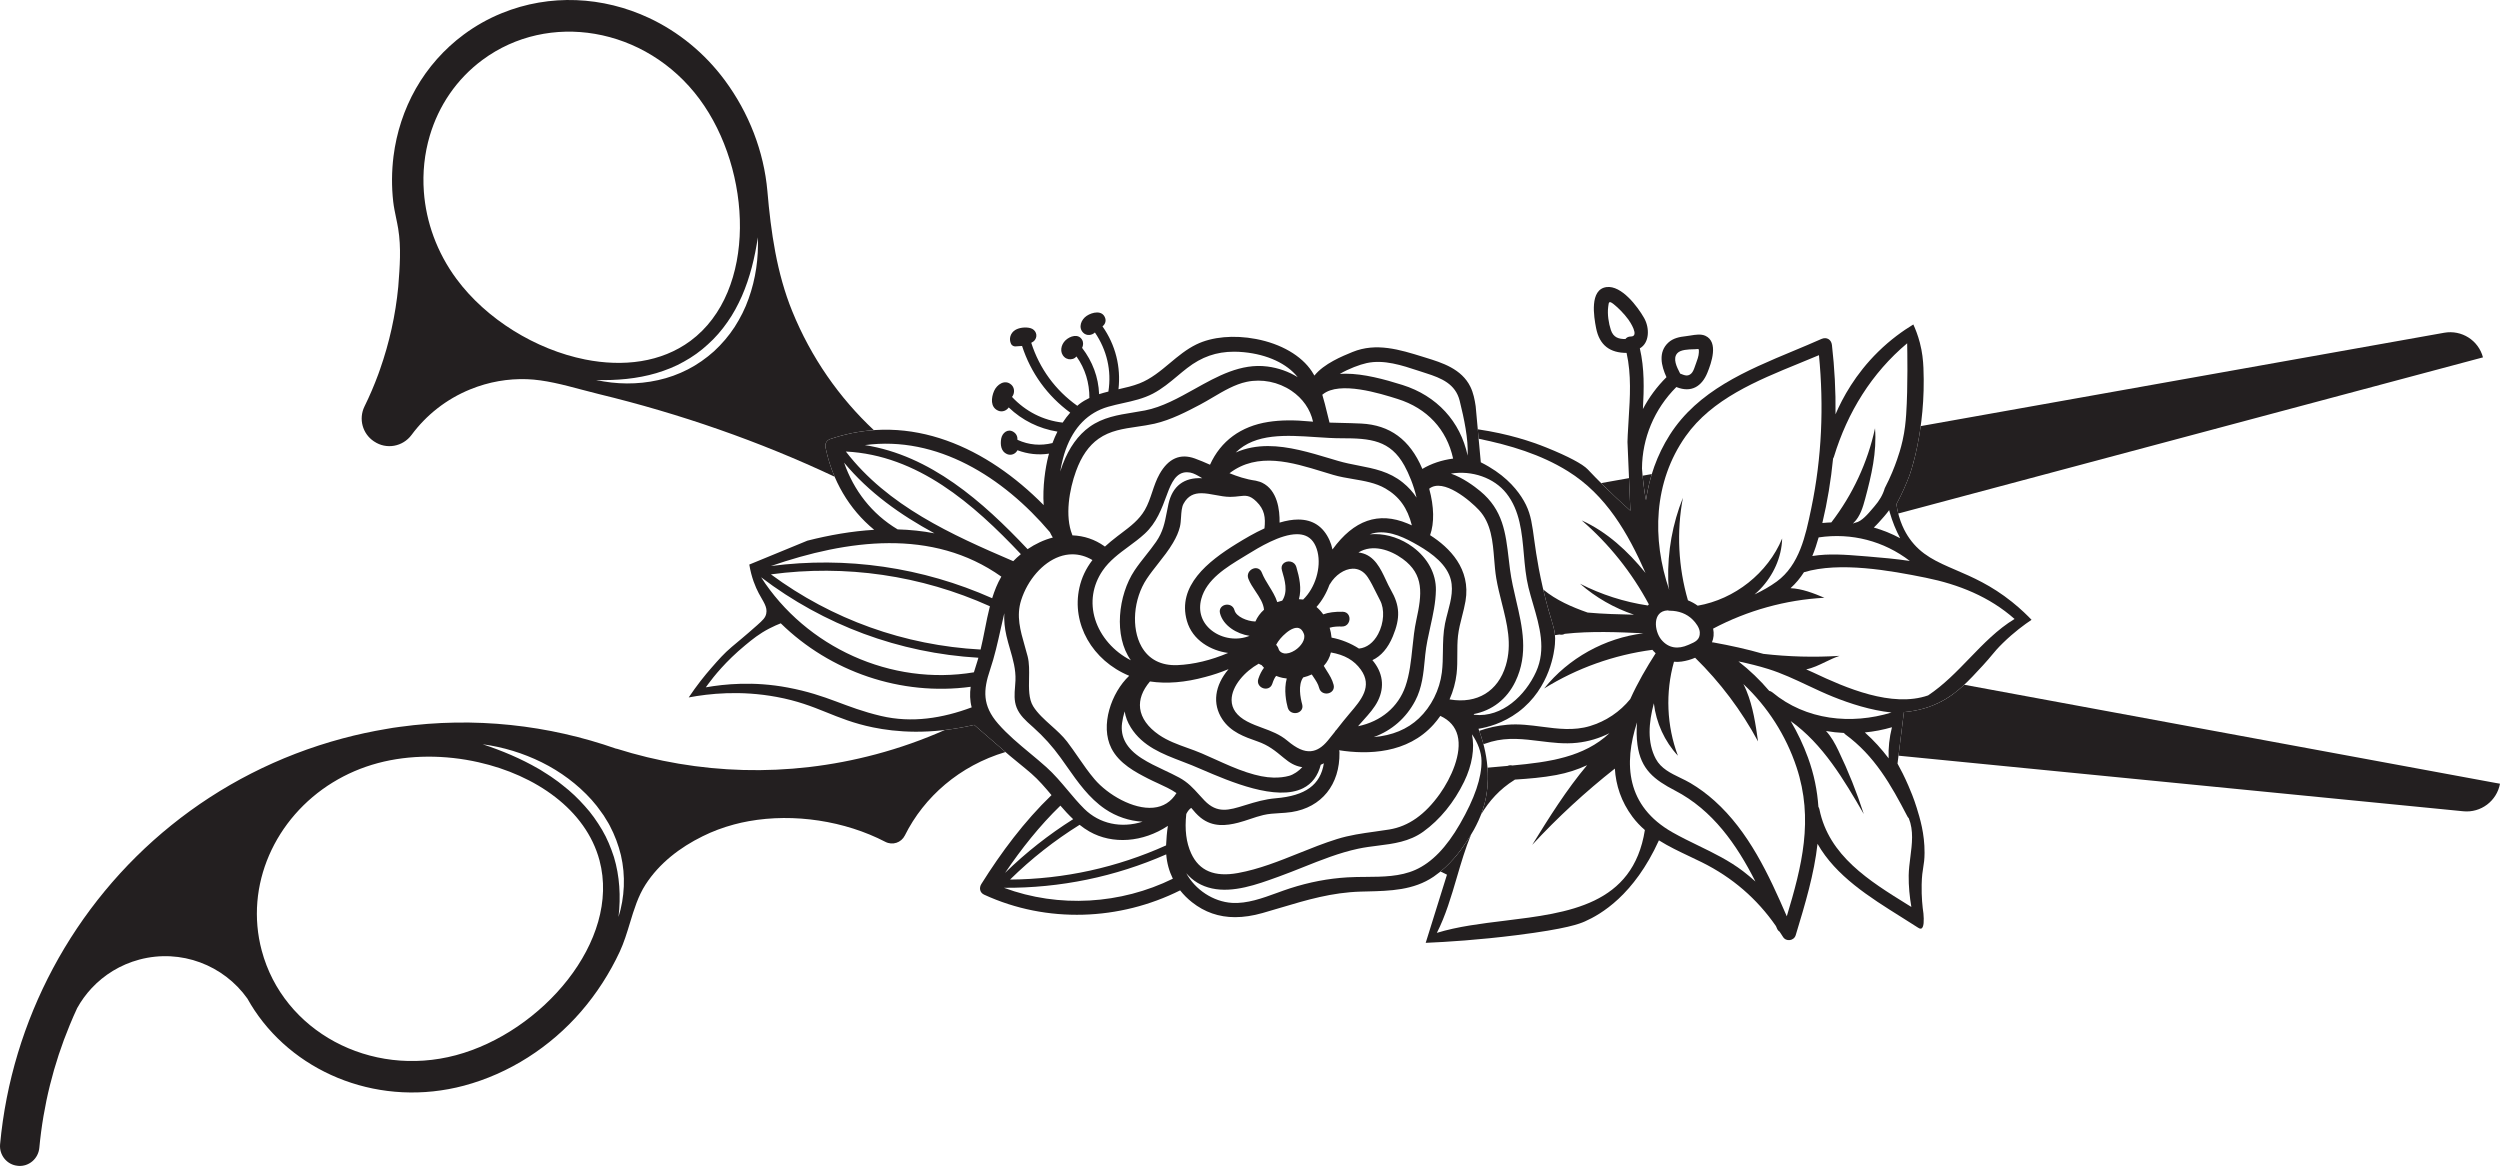 <svg xmlns="http://www.w3.org/2000/svg" xmlns:xlink="http://www.w3.org/1999/xlink" xmlns:inkscape="http://www.inkscape.org/namespaces/inkscape" version="1.1" width="1960.18" height="914.179" viewBox="0 0 1960.18 914.179">
<path transform="matrix(1,0,0,-1,540,726.33)" d="M617.03 407.844C616.26 413.024 615.24 418.244 612.9 423.044 606.01 437.194 590.51 441.984 578.06 445.824L575.51 446.614C557.59 452.174 539.05 457.924 520.49 450.354 512.53 447.104 498.08 441.214 490.59 431.844 489.93 433.024 489.27 434.114 488.58 435.144 480.36 447.544 464.4 456.794 444.81 460.534 427.46 463.844 410.41 462.294 398.05 456.284 390.28 452.504 383.64 446.964 377.22 441.594 369.97 435.534 362.47 429.264 353.45 425.734 348.18 423.674 342.51 422.364 336.97 421.124 338.92 438.654 334.71 455.794 324.43 470.444 326.38 471.944 327.36 474.424 326.58 476.844 324.44 483.434 316.43 481.604 312.05 478.684 307.77 475.834 305.14 469.604 309.36 465.414 311.98 462.814 316.13 463.324 318.49 465.644 327.85 451.834 331.65 435.844 329.06 419.314 326.61 418.714 324.18 418.044 321.78 417.274 321.28 430.564 316.62 442.904 308.45 453.564 309.4 455.524 309.57 457.874 308.48 459.824 305.53 465.074 298.86 462.774 295.42 459.494 291.8 456.044 290.55 449.924 294.64 446.274 296.44 444.664 298.98 444.194 301.26 444.954 302.45 445.344 303.34 446.024 304.05 446.834 310.88 437.224 314.23 426.094 314.16 414.274 311.41 412.964 308.74 411.414 306.23 409.484 305.7 409.074 305.2 408.584 304.68 408.154 287.43 420.394 275.04 437.424 268.58 457.544 269.74 458.084 270.79 458.854 271.53 459.904 273.92 463.334 272.08 467.804 268.13 468.984 264.53 470.064 259.31 469.584 256.08 467.624 252.22 465.284 250.8 460.614 252.78 456.614 253.33 455.494 254.83 454.644 256.07 454.724 257.84 454.844 259.6 454.964 261.37 455.074 268.22 433.884 281.23 415.954 299.14 402.794 297.02 400.424 295.05 397.804 293.21 394.984 277.77 396.724 264.1 403.794 253.49 415.104 253.98 415.744 254.39 416.444 254.66 417.244 255.57 419.924 255.01 422.894 252.83 424.794 247.8 429.164 241.59 424.774 239.43 419.784 237.17 414.574 236.31 407.054 242.65 404.324 245.85 402.944 249.21 404.384 250.91 406.874 261.51 396.704 274.62 390.274 289.11 387.904 287.67 385.074 286.38 382.064 285.21 378.934 275.98 376.674 266.68 377.394 257.95 381.404 257.89 381.434 257.83 381.424 257.77 381.444 257.87 383.874 257.07 386.184 254.56 387.744 250.13 390.494 245.8 386.874 245.01 382.414 244.2 377.864 244.74 372.374 249.54 370.294 252.89 368.844 256.33 370.494 257.76 373.314 265.78 370.304 274.11 369.384 282.52 370.644 282.34 369.974 282.12 369.344 281.95 368.664 279.66 359.724 277.35 344.624 278.32 330.284 234.44 374.774 174.53 403.664 111.08 382.134 108.15 381.144 106.65 378.464 107.28 375.434 112.54 349.874 125.61 327.154 145.42 310.924 127.92 309.884 110.32 306.794 93.04 302.404 77.86 296.164 62.68 289.914 47.5 283.674 49.2 273.464 52.32 266.094 54.9 261.204 58.37 254.634 61.94 250.494 60.77 245.114 60.08 241.964 58.14 240.094 53.65 236.104 44.26 227.744 37 221.874 33.71 219.074 27.57 213.844 23.82 209.564 17.62 202.474 12.52 196.644 6.36 188.994 0 179.494 15.96 182.494 40.46 185.184 69.02 179.874 101.32 173.874 113.91 162.284 144.51 156.004 162.31 152.354 188.93 149.934 223.83 157.964 233.08 149.954 242.33 141.944 251.58 133.934 253.81 132.074 256.06 130.224 258.29 128.404 261.9 125.464 265.31 122.694 268.61 119.824 274.29 114.894 279.46 108.864 284.47 102.894 263.15 82.394 244.91 57.884 229.44 33.194 227.55 30.184 228.2 26.424 231.64 24.844 281 2.104 338.03 4.574 385.31 28.214 387.97 24.834 391.08 21.714 394.63 18.914 404.54 11.094 415.7 7.204 428.42 7.204 435.13 7.204 442.28 8.284 449.89 10.444 454.69 11.804 459.39 13.204 464.03 14.594 484.72 20.764 504.27 26.584 526.89 27.244L531.88 27.374C549.84 27.804 568.41 28.264 584.12 38.994 597.33 48.014 605.47 59.784 609.97 66.504 612.39 70.114 618.62 79.554 622.49 91.144 631.5 118.094 623.48 143.854 619.24 154.914 626.07 156.044 638.33 159.034 650.39 168.024 675.81 186.974 678.77 216.554 679.16 221.134 680.27 234.414 676.55 235.484 669.61 265.824 659.79 308.764 664.36 319.284 652.86 336.794 647.63 344.754 638.38 355.204 621.05 363.854 619.69 378.534 618.36 393.194 617.03 407.844ZM265.16 464.274C265.16 464.284 265.16 464.294 265.16 464.294 265.18 464.474 265.3 464.304 265.16 464.274ZM641.1 339.544C651.77 326.054 653.31 308.644 654.8 291.804 655.57 283.064 656.37 274.034 658.44 265.664 659.52 261.304 660.81 256.874 662.07 252.594 667.15 235.214 672.4 217.244 664.4 199.604 656.01 181.124 637.86 163.604 616.04 165.854 615.83 166.044 615.62 166.244 615.41 166.434 629.95 169.194 641.51 178.164 648.15 191.924 658.59 213.524 653.6 234.884 648.77 255.544 646.93 263.434 645.02 271.604 643.96 279.744 643.6 282.544 643.27 285.294 642.96 287.984 640.54 308.624 638.45 326.454 620.63 341.234 615.84 345.194 607.06 351.714 597.63 354.984 614.1 357.714 631.46 351.724 641.1 339.544ZM346.67 208.624C333.36 215.304 322.86 227.244 318.66 240.784 314.6 253.894 316.69 267.434 324.54 278.924 329.86 286.704 337.47 292.324 344.84 297.754 349.13 300.914 353.56 304.184 357.56 307.874 366.82 316.424 370.81 327.234 375.03 338.674L375.22 339.194C378.4 347.784 382.21 356.064 390.59 356.064 391.41 356.064 392.27 355.984 393.17 355.824 396.09 355.294 399.18 353.444 402.18 351.654 402.33 351.564 402.49 351.474 402.64 351.374 402.63 351.374 402.62 351.374 402.61 351.374 388.37 352.174 379.26 345.184 376.17 331.244 375.66 328.934 375.23 326.724 374.82 324.604 373.24 316.414 371.87 309.334 366.48 301.534 363.98 297.904 361.18 294.384 358.48 290.964 355.44 287.124 352.3 283.164 349.53 278.994 336.71 259.744 333.06 227.594 346.67 208.624ZM359.14 272.484C361.9 276.634 365.06 280.634 368.11 284.504 372.13 289.594 376.28 294.864 379.66 300.594 382.46 305.354 384.1 309.144 385.13 313.294 385.7 315.574 385.86 318.274 386.03 320.884 386.27 324.694 386.51 328.644 387.96 331.324 391.46 337.794 396.37 339.604 401.95 339.604 405.41 339.604 409.13 338.914 412.93 338.204 416.78 337.484 420.76 336.744 424.53 336.744 424.54 336.744 424.55 336.744 424.56 336.744 427.26 336.744 429.51 337.014 431.49 337.254 436.69 337.874 439.85 338.254 445.13 333.084 451.54 326.814 452.36 320.574 451.44 312.034 443.47 308.404 436.16 304.074 429.44 299.934 407.26 286.254 382.81 267.024 390.62 239.514 394.96 224.224 409.56 216.134 422.95 214.374 409.55 208.654 395.85 205.364 383.19 204.824 370.42 204.304 360.68 209.314 355.02 219.374 346.85 233.864 348.63 256.704 359.14 272.484ZM517.45 243.984C516.54 245.664 514.9 246.614 512.84 246.664 506.73 246.814 501.56 246.134 497.5 244.634 495.97 246.794 494.2 248.734 492.22 250.424 496.5 255.254 500 261.234 502.37 267.804 502.51 267.974 502.64 268.154 502.76 268.364 506.88 275.384 514.02 280.234 520.52 280.434 525.23 280.594 529.39 278.264 532.41 273.764 534.73 270.294 536.86 265.984 538.93 261.814 539.99 259.674 541.03 257.564 542.06 255.644 545.78 248.714 545.16 237.834 540.54 229.174 536.94 222.434 531.63 218.404 525.58 217.814 525.56 217.814 525.54 217.804 525.52 217.804 519 222.014 511.43 225.034 504.04 226.394 503.78 229.074 503.27 231.674 502.54 234.144 505.68 235.124 509.44 235.164 512.13 235.094 514.4 235.054 516.12 236.024 517.2 237.794 518.36 239.644 518.46 242.134 517.45 243.984ZM481.73 256.214C481.57 256.244 481.4 256.274 481.23 256.294L481.17 256.304C481.13 256.314 481.1 256.314 481.06 256.314H481.01C480.2 256.404 479.37 256.464 478.45 256.504 480.72 264.824 478.83 273.574 476.4 281.834 475.78 283.944 474.21 285.444 472.1 285.954 469.9 286.494 467.57 285.854 466.14 284.364 464.88 283.044 464.51 281.254 465.13 279.134 467.43 271.324 470.03 262.484 465.36 255.384 464.04 255.064 462.73 254.684 461.46 254.234 460 258.794 457.49 262.844 455.06 266.764 452.96 270.154 450.79 273.654 449.31 277.464 448.19 280.344 445.37 281.564 442.45 280.434 439.62 279.334 437.39 276.184 438.81 272.524 440.15 269.084 442.31 265.844 444.41 262.704 447.59 257.944 450.6 253.444 451.08 248.264 448.14 245.664 445.87 242.564 444.33 239.024 444.15 239.044 443.98 239.064 443.8 239.064 438.08 239.244 429.27 242.684 427.93 247.864 426.96 251.574 423.39 252.784 420.54 252.044 417.98 251.384 415.65 249.024 416.58 245.444 419.1 235.744 429.74 229.264 439.76 227.794 430.24 223.864 418.43 225.424 410.06 231.974 402.27 238.054 399.29 247.084 401.89 256.734 406.03 272.084 421.35 281.404 434.87 289.624L437.99 291.524C446.91 297.004 463.94 307.474 476.9 307.474 479.35 307.474 481.65 307.104 483.72 306.254 488.33 304.364 491.46 300.134 493.05 293.694 496.08 281.294 491.23 265.314 481.73 256.214ZM475.34 216.444C472.31 214.494 469.16 213.614 466.75 214.034 465.98 214.164 464.82 214.614 463.96 215.314 463.25 215.884 463 216.404 462.89 216.624L462.61 217.184C462.26 218.534 461.58 219.734 460.57 220.714 462.26 223.984 464.91 227.144 468.46 230.104 472.15 233.184 475.69 234.584 478.2 233.924 479.98 233.454 481.36 231.934 482.33 229.384 483.99 224.964 479.97 219.414 475.34 216.444ZM504.76 295.514C504.21 298.114 503.42 300.554 502.41 302.784 497.52 313.564 489.3 318.974 477.89 318.974 473.49 318.974 468.62 318.174 463.28 316.564 463.46 326.434 461.67 342.014 449.55 347.864 448.46 348.394 447.29 348.784 446.08 349.034 445.57 349.244 445.08 349.374 444.59 349.444 436.81 350.504 429.9 352.904 424.03 355.284 446.05 372.174 473.2 363.824 497.2 356.454 499.97 355.604 502.7 354.764 505.4 353.974 510.41 352.494 515.74 351.594 520.9 350.724 529.66 349.244 538.71 347.714 546.27 343.324 557.1 337.034 563.56 328.054 567 314.404 565.86 314.924 564.71 315.424 563.56 315.904 540.86 325.314 521.61 318.654 504.76 295.514ZM361.66 192.014C374.77 190.044 389.39 191.244 405.1 195.564 410.99 197.074 417.09 199.134 423.3 201.684 412.35 188.804 410.44 174.444 418.36 162.424 425.01 152.324 435.66 148.614 445.95 145.014 454.65 141.974 459.7 137.794 466.76 131.934 471.05 128.384 475.03 125.834 480.54 124.894 480.73 124.864 480.91 124.834 481.1 124.814 478.25 121.694 474.2 118.984 470.8 118.034 467.18 117.024 463.03 116.544 458.51 116.644 452.42 116.764 445.78 118.074 437.62 120.754 429.14 123.534 420.86 127.284 412.84 130.914 409.32 132.514 405.79 134.104 402.24 135.624 398.53 137.214 394.69 138.594 390.96 139.934 383.35 142.664 375.49 145.494 368.71 150.164 359.99 156.174 354.89 163.334 353.94 170.874 353.09 177.864 355.68 184.974 361.66 192.014ZM469.36 145.584C463.39 150.614 456.58 153.114 450 155.534 445.94 157.024 441.74 158.564 437.75 160.694 429.72 164.974 425.66 170.624 425.66 177.484 425.67 188.544 436.26 200.054 446.92 205.954 447.63 205.484 448.38 205.124 449.16 204.874 449.78 204.114 450.41 203.414 451.05 202.754 449.2 200.334 447.71 197.404 446.61 194.014 445.44 190.414 447.67 187.614 450.47 186.704 453.14 185.834 456.45 186.754 457.58 190.214 458.5 193.054 459.51 195.124 460.58 196.384 462.18 195.724 463.85 195.214 465.55 194.854 466.58 194.634 467.69 194.464 468.9 194.344 466.46 185.334 468.58 175.504 469.66 171.554 470.68 167.824 474.28 166.644 477.18 167.424 479.7 168.114 481.97 170.464 481.01 174.004 479.55 179.384 477.69 189.264 481.69 195.004 481.73 195.054 481.76 195.114 481.8 195.174 484.12 195.734 486.37 196.524 488.52 197.514 488.95 196.854 489.39 196.194 489.84 195.534 491.74 192.724 493.53 190.064 494.3 186.954 495.23 183.264 498.75 182.014 501.6 182.744 504.19 183.394 506.56 185.734 505.66 189.364 504.61 193.574 502.41 197.034 500.29 200.374 499.5 201.624 498.68 202.914 497.93 204.224 500.72 207.264 502.6 210.794 503.52 214.754 514.26 212.904 521.73 208.604 526.98 201.294 536.41 188.174 527.22 177.454 518.34 167.084L518.17 166.884C514.74 162.884 511.45 158.684 508.27 154.634L507.9 154.164C507.33 153.674 506.86 153.084 506.5 152.384 504.72 150.124 502.94 147.874 501.1 145.664 496.82 140.484 492.49 137.774 487.87 137.354 482.47 136.834 476.6 139.484 469.36 145.584ZM525.78 158.044C526.88 159.324 528.03 160.594 529.19 161.884 533.37 166.524 537.69 171.324 540.44 176.944 545.81 187.894 544.24 199.124 536.06 208.724 542.89 211.904 548.27 218.174 552.09 227.394 558.09 241.874 557.67 251.444 550.46 263.944 549.12 266.274 547.91 268.864 546.63 271.604 542.45 280.564 537.7 290.714 526.91 292.874 526.32 292.994 525.72 293.084 525.11 293.154 536.13 299.964 550 295.274 559.81 288.134 576.77 275.784 574.94 260.464 570.51 240.184 568.98 233.204 568.2 225.744 567.44 218.524 566.36 208.204 565.23 197.524 561.93 188.114 556.25 171.914 542.82 160.674 524.83 156.914 525.15 157.294 525.46 157.674 525.78 158.044ZM569.6 176.804C575.02 187.044 576.11 198.434 577.16 209.454L577.51 213.044C578.24 220.304 579.87 227.634 581.45 234.734 583.54 244.144 585.7 253.874 585.85 263.684 586.04 276.454 579.46 288.734 567.81 297.364 558.83 304.014 548.17 307.564 538.04 307.564 536.67 307.564 535.32 307.504 533.97 307.374 545.7 311.694 558.28 306.244 568.07 300.894 578.62 295.124 591.36 287.024 596.26 275.584 600.37 265.994 597.73 256.024 595.18 246.384 594.41 243.464 593.61 240.434 593.01 237.464 591.54 230.164 591.44 222.794 591.35 215.664 591.28 210.194 591.21 204.534 590.51 198.984 588.78 185.354 582.22 172.274 572.5 163.074 563.48 154.544 551.61 149.624 537.13 148.394 551.33 153.614 562.46 163.304 569.6 176.804ZM602.07 198.034C602.65 203.074 602.64 208.194 602.64 213.144 602.64 217.944 602.64 222.914 603.17 227.734 603.75 232.934 605.07 238.104 606.35 243.094 607.35 246.984 608.38 251.004 609.07 255.064 613.35 280.304 596.55 297.014 581.3 306.714 584.7 316.364 584.46 328.924 580.6 343.154 591.6 351.884 612.91 333.624 619.63 326.394 629.28 316.014 630.43 301.744 631.54 287.954 631.95 282.954 632.36 277.784 633.18 272.914 634.27 266.444 635.91 259.964 637.49 253.694 641.7 237.024 645.68 221.284 640.66 204.554 634.56 184.284 618.19 174.314 596.91 177.894 596.79 177.914 596.67 177.934 596.55 177.944 599.44 184.524 601.29 191.274 602.07 198.034ZM531.62 441.664C545.07 444.574 559.03 439.964 572.54 435.514 574.42 434.894 576.28 434.284 578.11 433.694 590.15 429.864 601.22 425.324 604.5 412.084 607.98 398.014 611.38 382.044 610.73 369.074 605.03 395.914 586.55 416.024 559.62 424.494 545.3 428.994 529.28 433.324 514.99 433.324 513.47 433.324 511.97 433.274 510.5 433.174 517.61 437.274 526.14 440.474 531.62 441.664ZM497.2 417.144C510.28 427.834 542.2 417.804 555.83 413.514 578.94 406.254 594.35 389.674 599.35 366.764 590.58 365.654 582.12 362.814 575.23 358.664L575.06 359.064C565.42 381.594 549.81 393.094 527.34 394.234 522.12 394.494 516.87 394.614 511.78 394.734 508.66 394.804 505.55 394.884 502.43 394.984 501.79 397.434 501.19 399.904 500.59 402.394 499.44 407.154 498.24 412.074 496.78 416.834 496.93 416.934 497.07 417.034 497.2 417.144ZM491.82 383.604C498.76 383.144 505.32 382.704 511.63 382.704 511.7 382.704 511.78 382.704 511.86 382.704 534.53 382.724 550.13 381.264 561.18 361.224 564.54 355.114 568.45 345.884 570.67 336.174 567.82 340.564 564.27 344.454 559.96 347.944 549.29 356.594 537.55 358.884 525.12 361.304 519.88 362.324 514.47 363.384 509.13 364.954 507.11 365.544 505.08 366.154 503.03 366.774 486.82 371.634 470.28 376.584 454.21 376.584 445.59 376.584 437.1 375.154 428.87 371.524 444.34 386.774 468.44 385.164 491.82 383.604ZM489.51 395.714C488.85 395.754 488.18 395.794 487.52 395.864 474.54 397.114 464.02 397.004 454.42 395.504 432.93 392.154 417.15 380.554 408.74 361.954 404.49 363.844 400.78 365.414 396.87 366.834 385.41 370.994 376.09 366.904 369.18 354.674 366.65 350.194 365 345.284 363.41 340.534 361.81 335.764 360.15 330.824 357.61 326.454 353.11 318.704 346.31 313.584 339.11 308.154 338.14 307.424 337.16 306.684 336.18 305.934 332.41 303.054 329.18 300.364 326.33 297.754 326.18 297.884 326.03 298.004 325.87 298.114 318.44 303.374 310.03 306.214 300.86 306.574 300.81 306.774 300.74 306.954 300.67 307.144 294.85 321.724 298.4 342.414 303.67 356.914 307.91 368.594 313.69 376.894 321.34 382.304 330.35 388.684 340.72 390.184 351.7 391.784 356.14 392.434 360.74 393.104 365.18 394.114 378.28 397.124 390.84 403.754 400.94 409.074 404.19 410.794 407.41 412.694 410.82 414.704 419.4 419.774 428.26 425.004 437.43 426.934 449.46 429.464 462.28 426.904 472.63 419.914 481.41 413.974 487.37 405.424 489.51 395.714ZM295.52 373.624C301.93 391.484 313.13 402.844 328.8 407.384 332.62 408.494 336.58 409.364 340.42 410.224 348.34 411.974 356.52 413.794 364 417.714 371.11 421.434 377.28 426.584 383.25 431.574 385.72 433.644 388.29 435.784 390.87 437.774 402.15 446.494 413.72 450.574 427.61 450.574 430.06 450.574 432.58 450.444 435.18 450.194 453.72 448.414 469.03 441.274 477.49 430.614 470.39 434.984 462.31 437.844 453.77 438.954 433.01 441.654 414.51 431.314 396.62 421.324 384.14 414.354 371.23 407.144 357.76 404.514 354.62 403.904 351.46 403.394 348.33 402.894 336.71 401.024 324.69 399.094 314.31 391.644 305.34 385.214 298.28 375.384 293.31 362.434 292.58 360.524 291.9 358.584 291.27 356.614 292.45 363.414 294.02 369.464 295.52 373.624ZM283.17 309.104C283.87 307.624 284.62 306.184 285.49 304.864 278.56 303.074 271.84 299.894 265.7 295.754 230.35 333.274 189.45 369.254 138.12 377.334 194.69 384.944 246.59 352.254 283.17 309.104ZM260.43 291.834C258.33 290.114 256.34 288.284 254.46 286.334 205.92 307.164 156.14 329.544 123.21 372.294 179.48 369.464 223.1 331.384 260.43 291.834ZM121.82 363.594C141.44 339.964 166.05 322.604 192.66 308.174 183.18 310.004 173.54 310.984 163.82 311.254 143.45 323.404 129.41 341.864 121.82 363.594ZM245.13 274.204C245.1 274.164 245.07 274.124 245.05 274.074 242 268.844 239.75 263.164 237.93 257.284 183.1 281.634 123.65 290.254 64.44 282.524 124.08 303.064 191.01 312.584 245.13 274.204ZM221.86 171.704C199.01 163.174 174.98 159.254 150.74 164.974 122.05 171.744 109.49 181.244 77.63 187.254 50.78 192.324 27.89 189.954 13.41 187.414 13.84 188.024 14.5 188.954 15.33 190.064 19.54 195.764 28.93 207.724 44.29 220.404 50.1 225.204 55.21 229.374 63.12 233.504 66.77 235.404 69.93 236.734 72.18 237.604 110.9 199.674 166.35 180.434 221.07 187.834 220.35 182.524 220.42 177.184 221.86 171.704ZM56.75 273.714C106.19 236.104 165.02 214.264 227.13 210.614 226.85 209.674 226.6 208.714 226.3 207.794 225.36 204.894 224.44 202.034 223.61 199.184 158.71 188.344 92.03 218.874 56.75 273.714ZM64.46 275.994C122.95 283.864 182.1 275.304 236.15 250.984 234.61 244.974 233.38 238.834 232.2 232.764 231.18 227.544 230.11 222.234 228.85 217.044 169.22 220.244 112.35 240.604 64.46 275.994ZM280.4 124.844C276.26 128.564 271.88 132.194 267.66 135.704 258.99 142.904 250.02 150.344 242.56 158.914 230.15 173.174 230.87 185.244 236.31 201.274 239.83 211.654 242.23 222.444 244.55 232.864 245.48 237.024 246.42 241.264 247.44 245.504 247.15 239.784 247.71 233.914 249.11 227.844 249.93 224.254 250.95 220.754 251.93 217.364 254.29 209.204 256.53 201.504 256.2 192.824 256.14 191.184 256 189.534 255.87 187.894 255.43 182.514 254.97 176.954 257.11 171.544 259.47 165.554 264.29 161.264 268.95 157.124L270.24 155.974C278.4 148.654 285.21 141.084 291.66 132.144 293.34 129.824 294.98 127.474 296.64 125.124 305.1 113.064 313.84 100.594 326.47 92.004 335.19 86.074 345.6 82.594 355.85 82.064 339.1 76.724 322.05 80.364 310.14 92.164 305.48 96.784 301.23 101.854 297.12 106.764 291.95 112.904 286.62 119.264 280.4 124.844ZM374.3 63.484C335.96 46.204 294.43 36.984 251.95 36.684 268.6 53.064 286.9 67.404 306.49 79.614 308.93 77.664 311.49 75.884 314.19 74.344 332.31 64.044 356.16 65.844 375.71 78.794 374.88 73.664 374.56 68.544 374.3 63.694 374.29 63.624 374.3 63.554 374.3 63.484ZM291.43 94.654C294.62 90.954 297.92 87.354 301.44 84.044 282.33 71.974 264.42 57.924 248.02 41.904 260.77 60.724 275.17 78.924 291.43 94.654ZM247.14 30.234C291.31 29.934 334.48 38.914 374.41 56.444 374.92 49.654 376.7 43.254 379.6 37.354 338.84 17.334 290.37 14.184 247.14 30.234ZM364.31 93.044C348.61 91.544 328.55 103.204 318.23 115.324 313.58 120.774 309.42 126.794 305.4 132.614 302.6 136.664 299.7 140.854 296.66 144.844 293.21 149.354 288.63 153.464 284.2 157.434 278.92 162.174 273.45 167.074 270.08 172.554 266.53 178.314 266.69 186.524 266.85 194.454 266.97 200.324 267.09 206.404 265.75 211.664 265.04 214.424 264.26 217.164 263.47 219.894 260 231.974 256.72 243.384 260.66 255.744 265.77 271.764 277.49 285.144 290.52 289.854 293.94 291.084 297.39 291.704 300.82 291.704 306.18 291.704 311.5 290.204 316.55 287.214 311.4 280.464 308.05 273.334 306.31 265.474 300.05 237.174 316.42 208.454 345.37 196.464 331.37 183.294 322.36 157.464 331.42 139.604 337.56 127.494 350.61 120.784 360.13 115.884 362.64 114.594 365.31 113.364 367.89 112.184 372.88 109.894 378.03 107.534 382.45 104.504 378.21 97.634 372.11 93.774 364.31 93.044ZM384.53 116.664C380.69 118.744 376.67 120.644 372.78 122.474 366.79 125.304 360.6 128.214 355 131.854 343.31 139.444 338.33 148.424 339.77 159.304 340.17 162.314 340.87 165.464 341.81 168.554 342.47 164.234 344.09 160.004 346.66 155.904 355.92 141.124 371.5 135.164 386.57 129.404 389.27 128.374 391.97 127.344 394.62 126.264 396.89 125.344 399.56 124.194 402.53 122.914 424.35 113.544 460.86 97.854 481.73 108.324 488.69 111.814 493.34 117.994 495.56 126.684 496.38 127.024 497.19 127.414 498.01 127.854 495.3 110.884 483.56 102.394 460.31 100.434 451.98 99.734 444.79 97.654 436.25 95.004L435.92 94.904C423.45 91.034 414.45 88.244 404.42 98.644 402.86 100.264 401.44 101.834 400.07 103.354 395.62 108.284 391.41 112.944 384.53 116.664ZM390.13 88.114C391.27 90.364 392.58 91.974 394 92.894 396.11 90.324 398.49 87.544 401.37 85.224 410.93 77.564 421.6 78.924 430.76 81.254 433.98 82.074 437.16 83.144 440.23 84.174 443.59 85.304 447.06 86.464 450.53 87.284 454.68 88.264 458.96 88.514 463.1 88.754 466.22 88.934 469.45 89.124 472.67 89.624 496.25 93.264 510.65 111.174 510.24 136.364 510.23 136.954 510.15 137.514 509.99 138.054L510.01 138.074C532.55 134.564 563.44 135.324 584.05 158.314 585.86 160.334 587.59 162.534 589.32 165.014 589.4 164.974 589.49 164.924 589.58 164.884 596.59 161.594 601.04 156.514 602.82 149.784 606.56 135.594 597.71 116.224 588.99 103.944 577.36 87.564 564.37 78.404 549.28 75.944 545.5 75.324 541.75 74.804 538.03 74.294 527.86 72.884 518.25 71.544 508.29 68.444 498.15 65.284 488.09 61.254 478.36 57.344 463.02 51.184 447.16 44.814 430.69 41.824 412.28 38.464 400.27 43.504 393.97 57.204 390.06 65.724 388.81 75.834 390.13 88.114ZM604.73 80.334C594.07 61.824 582.63 50.034 569.74 44.284 557.8 38.954 544.11 38.864 530.88 38.774 526.14 38.744 521.24 38.704 516.55 38.424 501.39 37.514 486.67 34.704 471.54 29.834 468.11 28.734 464.54 27.434 461.1 26.174 449.67 22.014 437.84 17.724 426.11 18.394 411.17 19.274 397 28.904 390.11 41.694 395.3 35.554 402.03 31.544 410.23 29.744 426.93 26.074 445.84 32.924 461.03 38.434L462.89 39.104C469.25 41.404 475.64 43.954 481.83 46.424 495.7 51.964 510.05 57.694 524.88 60.874 529.99 61.974 535.23 62.624 540.29 63.264 552.44 64.784 565 66.354 575.95 74.234 589.01 83.634 600.09 97.204 607.99 113.464 614.29 126.444 616.41 139.614 614.11 150.604 618.73 144.024 621.51 136.474 621.61 129.904 621.82 116.634 616.29 100.414 604.73 80.334Z" fill="#231f20"/>
<path transform="matrix(1,0,0,-1,1034.972,740.689)" d="M465.218 486.282C466.788 482.862 468.748 478.012 470.328 471.982 472.258 464.592 472.878 458.212 473.138 452.332 475.268 402.752 462.158 367.822 462.158 367.822 460.058 362.232 456.808 354.402 451.948 345.352 453.948 331.872 458.758 323.382 462.158 318.542 471.378 305.433 483.681 300.143 498.495 293.773 511.41 288.22 526.235 281.846 542.588 268.752 549.798 262.982 555.048 257.712 557.908 254.712 552.318 250.982 544.168 245.032 535.438 236.502 531.307 232.469 529.347 230.107 526.962 227.232 525.172 225.075 523.143 222.629 519.778 218.972 508.218 206.412 499.168 196.582 485.568 189.862 479.788 187.002 470.578 183.412 457.828 182.332L452.818 141.982C455.318 137.482 458.328 131.642 461.348 124.632 462.908 121.002 465.508 114.942 467.868 107.312 470.358 99.292 474.108 87.142 474.018 71.962 473.984 66.738 473.511 63.835 473.003 60.712 472.467 57.42 471.892 53.885 471.748 47.132 471.548 37.442 472.398 29.532 473.148 24.412 473.598 19.302 473.638 13.432 471.418 12.632 470.498 12.306 469.48 12.968 468.877 13.36L468.858 13.372C464.592 16.136 460.212 18.881 455.79 21.653 430.752 37.346 404.393 53.867 390.098 79.092 387.478 55.472 380.448 32.022 372.998 7.462 371.628 2.952 365.458 2.072 362.988 6.152 362.439 7.056 361.857 7.926 361.275 8.798 360.954 9.277 360.634 9.757 360.318 10.242 359.548 10.692 358.858 11.432 358.378 12.542L357.508 14.552C342.638 36.022 323.268 52.752 299.528 64.532 296.363 66.102 293.153 67.623 289.938 69.147 281.681 73.059 273.388 76.988 265.738 81.802 246.138 38.622 220.078 23.722 207.688 18.222 203.608 16.422 193.838 12.442 154.148 7.452 124.308 3.692 99.648 2.152 82.878 1.432 85.658 10.342 88.438 19.25 91.218 28.157 93.998 37.065 96.778 45.972 99.558 54.882 97.808 55.694 96.121 56.521 94.495 57.358 104.606 65.628 111.14 75.102 114.998 80.863 115.792 82.047 116.995 83.859 118.391 86.167 113.978 75.515 110.646 64.155 107.305 52.762 102.919 37.806 98.516 22.794 91.628 9.252 107.885 14.258 126.43 16.527 145.071 18.808 194.907 24.904 245.427 31.085 254.728 89.882 251.198 92.942 247.918 96.352 245.008 100.252 236.118 112.182 231.998 124.992 231.188 138.062 208.078 119.842 186.358 99.842 166.378 78.232 179.678 99.752 193.218 121.452 209.438 140.742 201.968 137.242 193.878 134.622 185.188 133.002 174.578 131.022 163.708 130.132 152.808 129.432 152.75 129.391 152.697 129.346 152.644 129.301 152.57 129.238 152.496 129.175 152.408 129.122 140.845 121.922 132.6 112.622 126.287 102.081 126.717 103.198 127.129 104.34 127.518 105.503 131.423 117.182 132.129 128.637 131.331 138.77 134.962 139.113 138.597 139.428 142.225 139.742 143.835 139.881 145.443 140.021 147.048 140.162 148.348 140.742 149.598 140.812 150.728 140.492 179.468 143.112 207.048 147.022 226.938 165.802 219.118 161.862 210.548 159.252 201.518 158.282 191.69 157.22 182.07 158.418 172.476 159.612 159.851 161.183 147.272 162.749 134.328 159.152 132.242 158.572 130.187 157.918 128.165 157.194 127.084 161.305 125.906 164.847 124.873 167.661 131.895 170.124 139.238 171.775 146.868 172.442 155.97 173.238 164.987 172.061 173.973 170.887 186.559 169.244 199.084 167.608 211.698 171.412 224.268 175.202 235.218 182.642 243.268 192.552 249.018 205.332 256.148 217.522 263.188 228.482 262.278 229.322 261.408 230.222 260.608 231.182 230.598 227.212 201.448 216.862 175.748 200.862 194.768 224.632 223.348 240.462 253.558 244.142 233.688 245.082 212.458 246.002 191.908 243.722 190.768 243.062 189.368 242.812 187.748 243.182 186.582 243.027 185.419 242.86 184.259 242.681 183.922 246.569 182.903 249.936 181.296 255.242 179.734 260.399 177.618 267.388 175.034 278.468 185.12 270.094 197.42 264.751 209.838 260.402 222.028 259.292 234.328 258.982 246.228 258.722 230.698 263.932 216.188 272.202 203.888 283.012 220.528 274.472 238.568 268.712 257.068 265.942 257.318 266.252 257.578 266.542 257.848 266.832 244.538 291.762 226.628 314.222 205.208 332.652 225.078 323.622 241.428 308.512 255.238 291.452 241.438 322.712 224.388 352.562 194.418 371.202 173.088 384.466 148.95 391.649 124.379 396.692 124.153 399.158 123.929 401.625 123.704 404.09 147.804 400.55 165.828 394.487 177.418 389.822 194.978 382.752 206.138 376.672 209.918 372.672 216.988 365.182 228.328 353.622 243.368 340.242L241.088 394.152C241.178 397.432 241.278 399.402 241.278 399.402 241.475 403.626 241.742 407.849 242.009 412.069 243.111 429.473 244.209 446.832 240.378 463.982 227.538 464.012 219.148 469.772 216.468 483.502 214.728 492.382 211.178 513.842 224.668 515.592 236.428 517.122 249.118 500.212 254.138 491.332 258.648 483.342 258.318 471.832 250.778 467.562 254.468 451.712 254.068 435.922 253.188 419.982 257.958 429.072 264.148 437.492 271.658 444.952 267.588 453.842 264.998 464.592 273.138 472.092 276.938 475.592 281.938 476.562 286.908 477.102 288.027 477.223 289.217 477.418 290.441 477.618 294.401 478.268 298.72 478.976 302.158 477.402 312.728 472.552 306.828 455.992 303.728 448.402 299.288 437.542 290.978 432.622 279.658 437.132 279.568 437.172 279.508 437.212 279.428 437.252 262.038 419.902 252.658 397.072 252.458 373.412 253.018 365.432 253.988 357.512 255.328 349.652 255.371 349.491 255.42 349.329 255.47 349.166 255.525 348.987 255.581 348.806 255.628 348.622 258.188 366.502 264.188 383.892 274.298 399.772 296.299 434.321 334.327 450.174 371.099 465.505 378.552 468.612 385.952 471.697 393.158 474.912 397.188 476.712 400.898 474.532 401.398 470.182 403.478 452.182 404.428 434.012 404.208 415.862 409.698 428.632 419.688 447.262 437.628 464.872 447.288 474.352 456.948 481.272 465.218 486.282ZM292.882 466.836C288.852 466.728 282.775 466.567 280.198 463.782 276.31 459.58 279.858 452.704 282.11 448.34 282.216 448.135 282.319 447.936 282.418 447.742 282.443 447.732 282.468 447.727 282.493 447.722 282.518 447.717 282.543 447.712 282.568 447.702 282.731 447.638 282.894 447.573 283.055 447.508 285.926 446.36 288.414 445.366 291.028 447.742 292.485 449.074 293.325 451.508 294.018 453.515 294.152 453.904 294.281 454.276 294.408 454.622 294.525 454.942 294.646 455.27 294.77 455.604 295.781 458.331 296.95 461.486 297.048 464.292 297.145 467.154 297.105 467.15 295.54 466.983 295.164 466.943 294.7 466.894 294.128 466.872 293.742 466.858 293.324 466.847 292.882 466.836ZM594.748 317.652 594.868 317.742 594.867 317.744C594.858 317.783 594.848 317.823 594.848 317.872 594.817 317.819 594.792 317.759 594.769 317.702 594.762 317.685 594.755 317.669 594.748 317.652ZM427.208 166.402C434.278 160.112 440.368 153.332 445.848 146.092 445.538 154.102 446.408 162.312 448.448 170.482 441.498 168.452 434.388 167.092 427.208 166.402ZM352.198 199.022C353.058 198.852 353.918 198.482 354.718 197.812 380.938 175.992 416.518 172.322 448.128 182.032 431.948 183.712 415.538 189.032 402.188 194.412 395.467 197.118 388.922 200.201 382.379 203.282 372.284 208.036 362.197 212.787 351.488 216.142 343.798 218.552 335.968 220.452 328.088 222.112 336.898 215.252 344.978 207.512 352.198 199.022ZM382.551 215.266C384.023 214.619 385.501 213.969 386.978 213.272 412.068 201.402 448.398 185.602 476.798 195.442 489.01 203.569 499.18 214.099 509.305 224.583 520.273 235.939 531.188 247.24 544.588 255.372 524.958 272.802 500.728 282.492 474.948 287.712 446.868 293.402 407.468 300.472 379.458 292.032 376.538 287.472 373.078 283.252 368.918 279.502 377.888 279.152 387.018 275.562 395.478 272.002 365.108 270.382 335.138 262.022 308.248 247.812 309.078 243.812 308.658 240.222 307.328 237.072 307.658 237.072 307.978 237.052 308.328 236.992 321.878 234.542 334.878 231.682 347.618 228.012 367.448 225.742 387.468 225.192 407.388 226.452 403.597 225.213 399.921 223.436 396.26 221.666 391.296 219.267 386.36 216.881 381.198 215.862 381.648 215.663 382.099 215.465 382.551 215.266ZM429.668 304.352C440.628 303.502 451.588 302.442 462.478 300.872 442.108 316.452 416.858 323.182 390.968 319.322 389.558 314.312 387.958 309.412 386.008 304.722 398.97 306.823 412.127 305.762 425.333 304.698 426.778 304.581 428.223 304.465 429.668 304.352ZM441.654 335.014C439.493 332.529 436.985 329.644 434.228 327.072 441.378 325.032 448.288 322.232 454.888 318.682 451.508 325.082 448.748 331.832 446.728 338.952 446.642 339.26 446.558 339.576 446.475 339.894 446.403 340.164 446.332 340.435 446.258 340.702 445.078 339.082 443.828 337.502 442.488 335.972 442.216 335.661 441.938 335.341 441.654 335.014ZM402.988 382.652C402.818 382.092 402.578 381.622 402.298 381.192 400.618 364.172 397.858 347.252 393.878 330.612 396.238 330.852 398.578 330.992 400.918 331.082 417.588 352.772 429.438 378.152 435.178 404.902 436.678 386.312 432.338 367.782 427.498 349.772 425.668 342.942 423.558 335.792 418.498 330.862 418.399 330.757 418.283 330.669 418.165 330.58 418.081 330.517 417.997 330.453 417.918 330.382 418.078 330.362 418.228 330.352 418.378 330.332 418.848 330.592 419.368 330.802 419.998 330.922 424.679 331.804 429.765 337.82 433.316 342.021 433.831 342.63 434.314 343.201 434.758 343.712 438.518 348.042 441.318 352.652 442.848 357.972 447.398 366.722 450.428 374.442 452.458 380.322 453.598 383.632 455.308 388.632 456.798 395.302 458.568 403.202 459.198 409.732 459.608 415.812 461.068 437.722 460.478 466.702 460.378 471.522 432.618 448.252 413.588 417.422 402.988 382.652ZM375.627 455.757C342.481 442.218 307.319 427.856 286.708 398.652 261.468 362.892 260.098 318.192 273.858 277.992 273.288 280.642 273.108 283.432 273.038 286.152 272.468 308.052 276.408 330.062 284.558 350.402 279.498 323.782 280.928 296.002 288.488 269.992 291.208 268.892 293.798 267.492 296.158 265.782 325.118 270.822 351.108 291.272 362.368 318.492 361.988 303.742 355.408 289.442 345.188 278.803 343.768 277.332 342.268 275.942 340.728 274.602 346.898 277.542 352.818 280.842 358.178 284.762 375.941 297.762 380.74 320.789 384.994 341.199 385.089 341.655 385.183 342.109 385.278 342.562 393.498 381.982 395.098 422.222 391.228 462.212 386.123 460.044 380.901 457.911 375.627 455.757ZM272.678 262.102C272.648 262.102 272.618 262.092 272.588 262.092 260.348 261.552 262.028 245.852 267.638 239.122 273.368 232.262 280.828 231.542 288.698 235.002 289.073 235.167 289.449 235.328 289.823 235.488 294.086 237.312 298.101 239.029 297.788 244.922 297.598 248.482 294.718 252.322 292.328 254.732 287.508 259.602 281.068 261.812 274.328 261.842 273.718 261.842 273.178 261.952 272.678 262.102ZM228.068 481.942C230.088 475.892 234.408 474.832 239.468 474.862 240.348 476.032 241.728 476.852 243.628 476.832 250.898 476.762 242.848 488.692 241.798 490.132 240.038 492.552 238.058 494.832 235.968 496.972 234.158 498.822 232.258 500.642 230.218 502.232 226.564 505.085 226.412 503.784 226.027 500.509 225.999 500.27 225.97 500.021 225.938 499.762 225.248 494.202 226.328 487.172 228.068 481.942ZM296.681 77.655C308.752 71.783 320.762 65.941 331.658 57.642 335.058 55.062 338.278 52.322 341.408 49.502 326.678 78.542 307.968 105.452 278.368 120.842 262.168 129.262 251.558 137.382 248.938 156.612 248.128 162.552 248.098 168.462 248.598 174.322 238.018 141.952 239.978 108.702 276.428 88.042 283.073 84.275 289.887 80.96 296.681 77.655ZM309.318 112.812C336.198 88.692 351.878 54.872 365.998 22.232 377.778 61.362 387.238 98.212 373.648 139.122 365.368 164.092 350.928 186.572 331.958 204.342 332.838 202.612 333.658 200.852 334.388 199.072 339.558 186.482 341.558 172.842 343.458 159.362 330.458 183.562 313.748 205.742 294.128 224.972 290.818 223.512 287.188 222.502 283.508 221.972 281.438 221.672 279.458 221.642 277.548 221.832 270.758 197.782 271.808 171.552 280.628 148.162 270.158 159.382 263.548 174.052 261.768 189.272 257.708 174.072 256.428 158.462 263.338 145.622 267.381 138.115 274.986 134.443 282.468 130.831 285.201 129.511 287.918 128.2 290.438 126.712 297.168 122.742 303.498 118.032 309.318 112.812ZM460.536 31.514C461.583 30.865 462.627 30.218 463.668 29.572 462.278 37.712 461.468 45.922 461.578 54.282 461.648 58.984 462.266 63.813 462.888 68.669 464.213 79.018 465.554 89.495 461.648 99.152 461.238 99.542 460.848 100.012 460.538 100.612 447.718 125.322 434.888 148.062 411.888 164.882 411.428 165.222 411.068 165.602 410.748 166.002 406.048 166.222 401.378 166.732 396.748 167.522 400.898 163.122 403.828 157.662 406.468 152.182 414.228 136.072 420.888 119.432 426.378 102.412 410.778 129.392 394.278 157.322 369.048 175.332 374.418 166.242 378.978 156.642 382.628 146.642 387.438 133.462 389.928 120.672 390.788 108.062 391.148 107.522 391.428 106.892 391.588 106.112 398.968 69.655 430.779 49.948 460.536 31.514Z" fill="#231f20" fill-rule="evenodd"/>
<path transform="matrix(1,0,0,-1,0,919.91)" d="M293.096 573.92C293.131 573.898 293.168 573.874 293.205 573.851 293.24 573.828 293.275 573.806 293.309 573.785 293.326 573.775 293.342 573.765 293.358 573.755 293.376 573.745 293.394 573.736 293.41 573.727 302.99 567.287 315.82 569.647 322.69 578.907 334.1 594.327 349.75 606.917 368.79 614.657 383.32 620.577 398.37 623.097 413.09 622.607 427.078 622.132 441.789 618.209 455.895 614.447L455.896 614.447 455.896 614.447 455.897 614.447C460.477 613.225 464.993 612.021 469.4 610.957 533.091 595.529 595.172 574.019 654.412 546.124 651.302 553.407 648.914 561.073 647.28 569.014 646.65 572.044 648.15 574.724 651.08 575.714 662.577 579.615 673.959 581.861 685.149 582.659 658.134 607.968 636.026 639.382 621.16 675.917 609 705.807 604.43 738.047 601.7 769.997 598.95 801.297 587.12 831.497 568.34 856.907 552.32 878.557 531.75 895.077 508.99 905.777 472.85 922.717 431.2 924.967 393.48 909.597 382.88 905.307 372.84 899.647 363.63 892.827 348.31 881.497 335.44 866.967 326.04 850.417 316.77 834.107 310.88 815.967 308.54 797.387 307.07 785.497 306.98 773.667 308.31 761.777 308.802 757.547 309.671 753.381 310.541 749.211L310.541 749.21C311.137 746.351 311.734 743.491 312.21 740.607 314.654 725.873 313.456 710.459 312.301 695.6L312.25 694.947C310.13 672.927 305.31 651.187 297.97 630.307 297.892 630.091 297.814 629.875 297.736 629.659 297.365 628.63 296.995 627.607 296.64 626.557 293.45 617.897 289.8 609.377 285.74 601.117 281.07 591.467 284.21 579.917 293.05 573.947 293.065 573.939 293.08 573.929 293.096 573.92ZM740.776 347.514C723.562 339.883 705.53 333.488 686.76 328.487 617.27 309.917 547.14 312.747 483.29 332.937L483.36 332.797C430.07 351.537 372.01 358.087 313.39 349.987 309.86 349.547 306.33 349.007 302.84 348.347 291.52 346.457 280.14 344.007 268.81 340.977 167.42 313.897 87.48 246.557 41.61 160.797 18.95 118.397 4.58 71.507 .07 22.737-.73 14.277 5.43 6.597 13.92 5.837 14.02 5.787 14.109 5.787 14.229 5.787H14.23C22.7 5.057 30.06 11.487 30.84 19.957 33.94 53.287 42.04 85.647 54.62 116.037 56.46 120.577 58.44 125.047 60.5 129.487 63.61 135.097 67.41 140.337 71.81 145.067 81.59 155.547 94.31 163.517 109.21 167.517 141.98 176.257 175.44 163.067 193.96 136.967 195.73 133.777 197.63 130.697 199.62 127.677 233.36 77.077 299.12 51.417 363.84 68.687 399.23 78.147 431.49 98.917 455.6 126.807 467.82 140.937 478.02 156.797 485.92 173.707 489.225 180.799 491.549 188.45 493.869 196.09 497.093 206.708 500.311 217.304 506.15 226.347 516.97 243.117 533.17 255.487 550.9 264.207 558.62 268.057 566.89 271.147 575.56 273.477 579.34 274.497 583.19 275.347 587.08 276.047 622.55 282.437 662.51 276.297 694.19 259.837 699.81 256.917 706.64 259.177 709.46 264.827 724.481 295.074 752.445 319.59 788.39 330.276L763.83 351.544C755.693 349.672 748.006 348.367 740.776 347.514ZM1488.56 327.401 1492.8 361.553C1505.55 362.633 1514.76 366.223 1520.54 369.083 1528.059 372.798 1534.187 377.464 1540.118 383.016L1957.48 305.897H1957.58L1960.18 305.427C1957.65 291.837 1945.18 282.447 1931.43 283.817L1488.56 327.401ZM1488.373 517.269C1487.803 519.521 1487.309 521.953 1486.92 524.573 1491.78 533.623 1495.03 541.453 1497.13 547.043 1497.13 547.043 1502.679 561.828 1505.97 585.813L1916.48 659.017C1923.28 660.217 1929.98 658.737 1935.42 655.297 1940.89 651.827 1945.07 646.367 1946.83 639.707L1944.04 638.967 1943.97 638.947 1488.373 517.269ZM1295.123 548.213 1287.901 546.925C1288.474 540.873 1289.28 534.856 1290.3 528.873 1290.312 528.828 1290.324 528.784 1290.337 528.739 1290.352 528.686 1290.368 528.633 1290.384 528.579 1290.403 528.515 1290.423 528.451 1290.442 528.387L1290.446 528.373C1290.482 528.256 1290.518 528.139 1290.552 528.02 1290.56 527.989 1290.569 527.959 1290.577 527.928 1290.585 527.9 1290.592 527.871 1290.6 527.843 1291.585 534.725 1293.08 541.534 1295.123 548.213ZM1277.259 545.027 1278.34 519.463C1269.303 527.503 1261.602 534.885 1255.36 541.122L1277.259 545.027ZM594.21 733.837C594.84 717.677 592.55 701.217 586.96 685.707 584.26 677.967 580.48 670.527 576 663.527 571.47 656.557 565.99 650.167 559.86 644.497 553.64 638.947 546.77 634.077 539.36 630.277 531.95 626.477 524.07 623.627 516.01 621.857 499.86 618.237 483.13 618.507 467.36 621.967 483.51 621.517 499.51 622.897 514.6 627.347 522.09 629.627 529.39 632.437 536.15 636.317 542.95 640.047 549.31 644.587 555 649.857 560.78 655.007 565.88 660.937 570.32 667.327 574.84 673.677 578.54 680.637 581.72 687.787 588.03 702.277 591.83 717.857 594.21 733.837ZM336.99 813.527C343.88 836.797 357.79 857.757 378.33 872.967 404.29 892.167 436 898.557 466.43 893.367 497.68 888.047 527.54 870.527 548.5 842.207 589.85 786.307 593.95 691.557 541.34 652.607 518.45 635.687 488.56 632.097 458.74 638.057 420.01 645.807 381.29 669.607 357.93 701.197 342.48 722.097 334.07 745.927 332.34 769.587 331.24 784.567 332.82 799.447 336.99 813.527ZM205.22 174.577C222.1 111.307 290.29 74.597 357.48 92.547 424.67 110.467 486.94 182.027 470.05 245.307 459.37 285.177 419.87 312.197 375.25 322.237 349.07 328.167 321.14 328.237 296.31 321.597 283.52 318.167 271.72 313.047 261.07 306.507H261.05C215.69 278.687 191.55 225.777 205.22 174.577ZM481.38 247.907C485.89 232.987 486.81 216.967 484.96 200.977 489.78 216.327 490.58 233.267 486.86 249.327 484.93 257.367 481.98 265.177 478.13 272.487 477.467 273.834 476.67 275.108 475.876 276.377L475.872 276.383 475.87 276.385C475.564 276.875 475.258 277.365 474.96 277.857L473.35 280.507 471.54 283.017C471.031 283.694 470.539 284.385 470.047 285.075 469.341 286.067 468.635 287.058 467.88 288.007L463.88 292.767C452.82 305.047 439.37 314.957 424.75 322.207 410.11 329.427 394.4 334.227 378.44 336.347 393.73 331.307 408.41 325.127 422.06 317.237 423.208 316.64 424.291 315.936 425.374 315.231L425.376 315.23 425.38 315.228C425.947 314.859 426.514 314.49 427.09 314.137 427.725 313.716 428.376 313.321 429.027 312.926L429.028 312.925 429.028 312.925C430.047 312.306 431.066 311.687 432.03 310.967 432.4 310.705 432.77 310.443 433.141 310.182 433.372 310.02 433.603 309.857 433.834 309.695L433.842 309.689C436.454 307.853 439.056 306.024 441.46 303.977 447.65 299.197 453.31 293.777 458.46 287.967 463.75 282.247 468.14 275.827 472.12 269.187 476.07 262.477 478.96 255.297 481.38 247.907Z" fill="#231f20" fill-rule="evenodd"/>
</svg>
